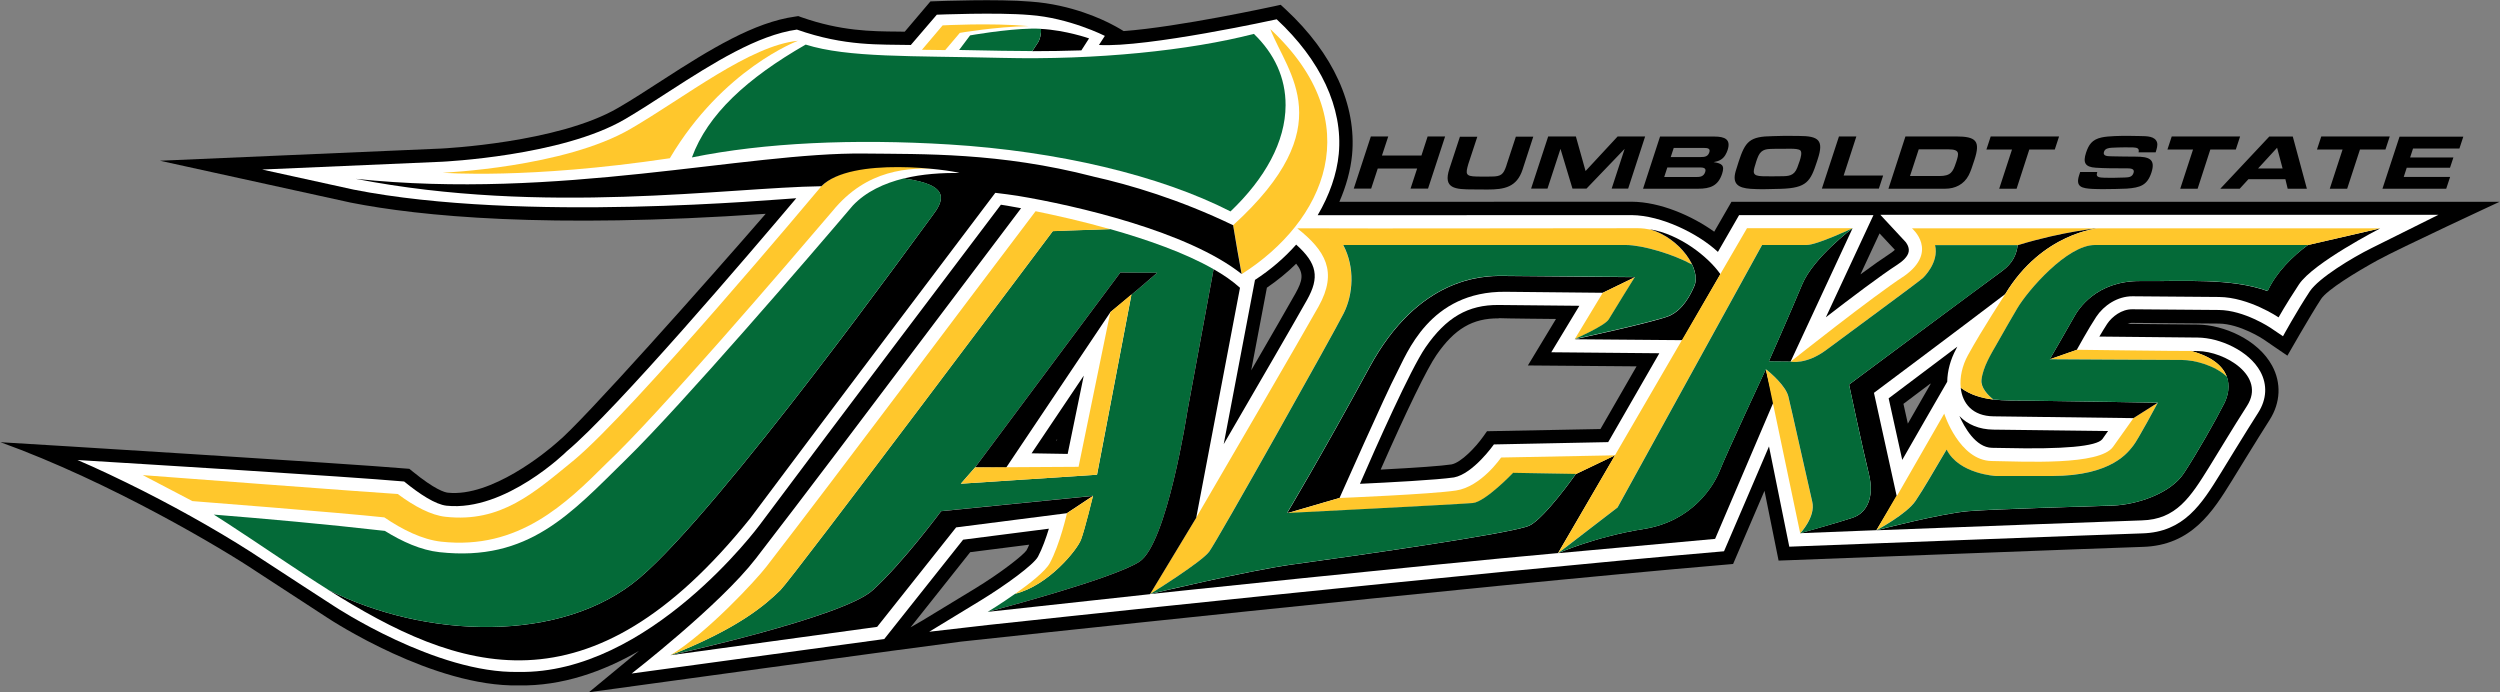 <?xml version="1.0" encoding="UTF-8"?>
<!-- Generator: Adobe Illustrator 22.0.1, SVG Export Plug-In . SVG Version: 6.00 Build 0)  -->
<svg version="1.1" id="Layer_1" xmlns="http://www.w3.org/2000/svg" xmlns:xlink="http://www.w3.org/1999/xlink" x="0px" y="0px" width="250.1px" height="69.26px" viewBox="0 0 250.1 69.26" enable-background="new 0 0 250.1 69.26" xml:space="preserve">
<rect x="0" y="0" width="250.1" height="69.26" fill="#808080" stroke="none"/>
<g>
	<g>
		<path d="M192.19,40.06l-1.33,2.32l-0.44-1.98l2.7-2.03l0.02,0.04L192.19,40.06z M189.09,25.36c-0.72,0.47-1.72,1.17-2.97,2.09    l1.91-4.1l1.53,1.64C189.47,25.08,189.33,25.2,189.09,25.36 M160.11,42.92l-11.35,0.22l-0.39,0.55c-0.73,1.03-2.19,2.58-3.16,2.77    c-0.97,0.15-3.47,0.33-7.09,0.52c2.63-5.97,4.64-10.1,5.58-11.46c1.81-2.63,3.62-3.69,6.22-3.67v-0.03h0.01v0.03l0.03-0.02    c0.26,0.03,5.7,0.08,5.7,0.08l-2.81,4.65l10.87,0.09C162.55,38.68,160.81,41.71,160.11,42.92 M129.59,29.37    c-0.68,1.21-2.43,4.25-4.42,7.68l1.57-8.27c1.05-0.72,2.04-1.52,2.93-2.4C130.47,27.37,130.31,28.08,129.59,29.37 M105.73,44.07    h-0.07l0.1-0.15L105.73,44.07z M102.69,55.06c-0.32,0.47-2.51,2.22-5.25,3.88l-5.17,3.14l-1.18,0.68l5.97-7.52l5.9-0.75    C102.87,54.71,102.78,54.9,102.69,55.06 M173.22,20.18l-1.73,3c-2.23-1.6-5.41-2.98-8.24-3c-0.01,0-22.17,0.01-29.26,0.01    c0.68-1.56,1.12-3.15,1.27-4.68c0.47-4.97-1.88-10.15-6.63-14.56l-0.51-0.47l-0.68,0.15c-0.11,0.02-9.48,2.07-15.03,2.48    c0,0-0.55-0.35-1.28-0.72c-0.73-0.37-3.86-1.94-8.03-2.23c-3.27-0.28-9.18-0.05-9.44-0.04l-0.58,0.02l-2.57,3.03l-0.67-0.01    c-2.68-0.02-5.72-0.05-9.68-1.44l-0.3-0.11l-0.32,0.05c-4.09,0.57-8.43,3.22-13.28,6.36c-1.55,1-3,1.95-4.42,2.77    c-6,3.51-17.55,4.06-17.67,4.07L16,16.08l19.09,4.19c6.89,1.36,19.6,2.63,41.51,1.12c-5.78,6.67-18.38,20.86-20.84,22.84    c-1.12,1.01-6.61,5.51-10.95,5.06c-0.32-0.03-1.31-0.31-3.54-2.13l-0.32-0.26l-0.4-0.03c-5.5-0.48-37.82-2.48-40.5-2.63    C11.07,48.21,22.42,55,25.66,57.18l7.09,4.62c0.42,0.28,10.62,6.94,19.14,6.77c4.35,0.08,8.45-1.39,12.03-3.45    c-0.92,0.75-5,4.13-5,4.13s35.04-4.81,37.2-5.06c0,0,51.22-5.55,76.47-7.7l0.79-0.07l3.14-7.32l1.41,6.98l1.13-0.04    c0.33-0.01,32.73-1.26,35.28-1.33c4.91-0.13,7.04-3.56,8.92-6.59c0.03-0.05,2.67-4.36,3.79-6.11c1.1-1.72,1.19-3.7,0.25-5.43    c-1.43-2.63-4.88-4.08-7.41-4.11c0,0-4.14-0.04-7.05-0.07c0.16-0.07,0.32-0.11,0.47-0.1c0,0,8.66,0.07,8.66,0.07    c2.12,0.02,4.47,1.57,4.49,1.59c-0.01,0,2.37,1.62,2.37,1.62s2.28-4,3.37-5.67c0.62-0.93,3.46-2.67,5.66-3.88    c2.2-1.21,12.19-5.84,12.19-5.84H173.22z"/>
		<path fill="#FFFFFF" d="M210.89,43.12l-0.57,0.81c-0.57,0.73-3.87,1.03-9.8,0.89l-1.24-0.02c-1.65-0.03-2.78-2.1-3.26-3.18    c0.82,0.86,1.99,1.34,3.39,1.36L210.89,43.12z M195.7,34.9c-0.58,1.06-0.88,2.2-0.9,3.29c-1.51,2.6-3,5.21-4.5,7.82l-1.36-6.16    l6.87-5.17C195.78,34.75,195.74,34.83,195.7,34.9 M160.96,44.1c-0.02,0.04-0.05,0.09-0.08,0.13l-11.43,0.23    c0,0-2.06,2.93-3.99,3.3c-1.69,0.25-6.58,0.51-9.41,0.64c1.59-3.66,5.04-11.44,6.56-13.65c2.07-3,4.26-4.27,7.32-4.24    c0,0,5.01,0.05,8.07,0.08l-2.81,4.65L166,35.34L160.96,44.1z M130.75,30.01c-1.09,1.95-4.98,8.66-8.33,14.42l3.13-16.43    c1.57-1.02,2.95-2.21,4.12-3.53C131.78,26.36,132.02,27.75,130.75,30.01 M106.81,45.41l-3.61-0.06l5.22-7.77L106.81,45.41z     M188.13,21.51l2.5,2.69c0.02,0.02,0.39,0.46,0.32,0.95c-0.07,0.53-0.66,1.02-1.14,1.33c-1.67,1.08-4.64,3.32-7.15,5.26    l4.76-10.22h-13.44l-2.12,3.68c-1.98-1.84-5.65-3.65-8.62-3.68l-31.42,0.01c1.18-2,1.92-4.12,2.11-6.13    c0.44-4.63-1.85-9.41-6.21-13.47c0,0-12.98,2.85-17.78,2.57l0.59-0.91c0,0-3.57-1.81-7.52-2.09c-3.25-0.28-9.29-0.03-9.29-0.03    L91.12,4.5c-3.06-0.07-6.57,0.16-11.4-1.54c-3.92,0.55-8.35,3.32-12.74,6.16c-1.57,1.02-3.04,1.97-4.47,2.81    c-6.3,3.69-18.16,4.24-18.28,4.25l-18.01,0.78l9.16,2.01c16.89,3.34,42.6,0.94,44.28,0.86C75,25.35,61.63,41.03,56.7,45.15    c0.01,0-6.13,6.06-12.03,5.44c-1.1-0.12-2.67-1.14-4.24-2.42c-5.91-0.52-26.69-1.78-32.68-2.15c1.83,0.77,4.45,2.02,6.57,3.09    c4.23,2.14,8.7,4.7,12.08,6.96c0.82,0.55,7.07,4.6,7.07,4.6s10.18,6.73,18.39,6.55c13.08,0.25,24.11-14.67,24.11-14.67    c8.67-11.6,20.21-26.85,24.16-32.07c0.11,0.01,0.85,0.13,2.02,0.35l-9.23,12.23c-6.11,8.11-12.43,16.5-17.31,22.82    c-3.59,4.65-12.42,11.5-12.42,11.5l25.27-3.45l7.89-9.94l8.58-1.1c-0.28,0.92-0.66,1.99-1.09,2.8c-0.44,0.82-3.31,2.9-5.72,4.37    l-5.16,3.14l6-0.69c0.4-0.05,48.47-5.22,73.51-7.36c1.15-2.69,3.1-7.19,4.5-10.49l2.03,10.03c0,0,32.71-1.26,35.29-1.33    c4.2-0.11,5.97-2.95,7.83-5.96c0,0,2.65-4.34,3.8-6.13c0.84-1.33,0.92-2.78,0.21-4.09c-1.14-2.1-4.08-3.39-6.26-3.41l-9.85-0.1    c0.27-0.46,0.55-0.92,0.78-1.27c0.49-0.73,1.45-1.47,2.51-1.46l8.66,0.07c2.54,0.02,5.19,1.79,5.21,1.81l1.21,0.82    c0,0,1.32-2.42,2.68-4.49c0.9-1.35,4.26-3.38,6.18-4.33l6.69-3.33H188.13z"/>
		<g>
			<path fill="#FFC72C" d="M162.66,24.51c1.67,0,4.75,0.93,6.61,1.95c-0.67-1.4-2.18-2.87-4.08-3.48c-0.45-0.09-0.9-0.15-1.35-0.15     c-1.48-0.01-27.77,0.05-34.06,0.01c2.8,2.22,4.08,4.33,2.13,7.82c-1.65,2.95-9.82,16.98-12.25,21.14l-4.61,7.61     c0.01,0,0.03,0,0.04,0c0.45-0.28,5.1-3.19,5.86-4.2c0.8-1.07,12.53-21.99,13.46-23.85c0.93-1.87,1.16-4.57-0.04-6.84H162.66z"/>
			<path d="M160.34,29.29l3.22-1.56c0,0-11.15-0.1-13.22-0.12c-2.06-0.02-8.44,0.14-13.32,9.12c-4.87,8.95-8.26,14.61-8.26,14.61     l5.25-1.53c0,0,4.67-10.52,5.69-12.44c1.02-1.92,3.28-8.25,10.9-8.18C155.17,29.24,160.34,29.29,160.34,29.29"/>
			<path d="M165.07,22.94c3.03,0.9,5.14,4,4.44,5.66c-0.38,0.89-1.15,2.42-2.53,3.01c-1.38,0.59-9.44,2.33-9.44,2.33l10.76,0.09     l3.81-6.6C170.86,25.64,167.99,23.42,165.07,22.94"/>
			<path d="M161.58,45.54c0,0-4.97,8.54-5.71,9.79c-13.43,1.2-40.82,4.1-40.82,4.1s9.87-2.36,14.26-2.96     c4.68-0.64,22.17-3.11,23.72-3.9c1.55-0.79,4.62-5.15,4.62-5.15L161.58,45.54z"/>
			<path fill="#FFC72C" d="M147.35,50.34c1.26-0.13,4.02-3.02,4.02-3.02l6.28,0.11l3.93-1.88l-11.41,0.22c0,0-1.98,2.92-4.51,3.3     c-2.52,0.38-11.67,0.75-11.67,0.75l-5.24,1.53C128.75,51.34,146.1,50.46,147.35,50.34"/>
			<path fill="#FFC72C" d="M163.55,27.73c0,0-2.24,3.62-2.62,4.25c-0.38,0.63-3.4,1.96-3.4,1.96l2.81-4.65L163.55,27.73z"/>
			<path fill="#046A38" d="M169.27,26.46c-1.86-1.02-4.94-1.95-6.61-1.95h-28.28c1.2,2.27,0.98,4.97,0.04,6.84     c-0.93,1.87-12.66,22.79-13.46,23.85c-0.76,1.01-5.41,3.92-5.86,4.2c-0.01,0-0.02,0-0.03,0c0.05,0,0.11-0.01,0.16-0.02     c1.33-0.32,10.04-2.37,14.08-2.92c4.68-0.64,22.17-3.11,23.72-3.9c1.55-0.79,4.62-5.15,4.62-5.15l-6.28-0.11     c0,0-2.76,2.89-4.02,3.02c-1.25,0.12-18.6,1-18.6,1s3.4-5.66,8.26-14.61c4.88-8.98,11.27-9.14,13.32-9.12     c2.06,0.02,13.22,0.12,13.22,0.12s-2.25,3.62-2.62,4.25c-0.38,0.63-3.4,1.96-3.4,1.96s8.06-1.75,9.44-2.33     c1.38-0.59,2.16-2.12,2.53-3.01C169.75,28.02,169.64,27.25,169.27,26.46"/>
		</g>
		<g>
			<path fill="#046A38" d="M96.12,48.39l1.43-1.63l14.53-19.5c0,0,1.74,0.04,3.68,0.03c-0.92,0.8-1.81,1.56-2.57,2.19l-3.44,18.01     L96.12,48.39z M101.56,59.4c-1.43,1.01-2.75,1.81-2.75,1.81s12.35-3.23,15.15-5c2.8-1.77,4.83-15.09,4.83-15.09l2.62-14.19     c-2.88-1.65-6.71-2.98-10.34-4.01c-3.09,0.09-5.75,0.2-5.75,0.2s-26.05,34.73-27.24,35.9c-1.56,1.54-4.31,3.88-11.01,6.52     c0,0,17.22-3.78,20.21-6.48c2.99-2.71,6.87-7.93,6.87-7.93l15.19-1.53c0,0-0.8,3.32-1.2,4.38     C107.78,54.97,104.93,58.55,101.56,59.4"/>
			<path d="M67.07,65.55c0,0,17.22-3.78,20.21-6.48c3-2.7,6.87-7.93,6.87-7.93l15.19-1.53l-2.61,1.73l-11.08,1.42l-7.9,9.95     L67.07,65.55z"/>
			<path d="M100.65,46.79l-3.1-0.03l14.53-19.5c0,0,1.74,0.04,3.68,0.03c-2.43,2.12-4.67,3.93-4.67,3.93L100.65,46.79z"/>
			<polygon fill="#FFC72C" points="97.55,46.76 96.12,48.39 109.74,47.49 113.19,29.45 111.08,31.22 107.9,46.7    "/>
			<path fill="#FFC72C" d="M108.15,53.99c0.4-1.06,1.2-4.38,1.2-4.38l-2.61,1.73c0,0-0.7,3.11-1.72,5     c-0.45,0.82-2.01,2.04-3.45,3.06C104.93,58.55,107.79,54.97,108.15,53.99"/>
			<path d="M121.41,26.93l-2.62,14.19c0,0-2.04,13.33-4.83,15.09c-2.79,1.77-15.15,5-15.15,5l16.24-1.77l4.62-7.64l4.38-23.01     C123.32,28.13,122.43,27.51,121.41,26.93"/>
			<path fill="#FFC72C" d="M103.6,21.13C95.61,31.66,84.3,46.81,76.66,56.7c-1,1.3-5.91,6.62-9.59,8.85     c6.7-2.64,9.45-4.98,11.01-6.52c1.19-1.17,27.24-35.9,27.24-35.9s2.66-0.12,5.75-0.2C108.27,22.13,105.6,21.54,103.6,21.13"/>
		</g>
		<g>
			<path fill="#FFC72C" d="M96.02,3.29c0,0,3.51-0.61,6.88-0.68c-3.81-0.34-8.6-0.07-8.6-0.07l-2.07,2.44l2.33,0.03L96.02,3.29z"/>
			<path fill="#FFC72C" d="M127.08,2.91c1.74,4.49,7.15,9.73-3.72,19.62h0c0,0,0.85,4.88,0.86,4.89     C132.47,22.19,137.11,12.26,127.08,2.91"/>
			<path fill="#046A38" d="M125.44,3.39c-6.43,1.66-15.75,2.63-25.21,2.4c-9.07-0.22-15.39,0-19.63-1.33     c-5.87,3.37-9.81,6.98-11.38,11.29c7.24-1.48,16.18-1.88,25.71-1.3c10.91,0.67,21.12,3.1,28.17,6.7     c3.45-3.29,5.5-6.97,5.51-10.62C128.62,7.77,127.48,5.36,125.44,3.39"/>
			<path fill="#FFC72C" d="M79.83,4.08c0,0-7.53,2.8-12.82,11.75c-14.23,2.13-22.73,1.45-22.73,1.45s12.18-0.52,18.82-4.4     C68.55,9.71,75.04,4.54,79.83,4.08"/>
			<path fill="#FFC72C" d="M82.18,18.62c-0.8,0.95-18.76,22.4-24.73,27.39c-4.03,3.29-7.31,6.3-12.88,5.69     c-1.43-0.15-3.12-1.04-4.78-2.28c-1.46-0.07-25.51-1.89-25.51-1.89l4.97,2.6c0,0,14.67,1.14,19.2,1.63     c1.79,1.22,3.79,2.22,5.7,2.43c7.74,0.85,12.49-3.81,16.57-7.88c5.03-4.72,17.92-19.74,22.56-25.19     c3.45-4.23,7.65-4.37,10.75-4.24C94.04,16.89,85.2,15.59,82.18,18.62"/>
			<path d="M123.36,22.53c-5.36-2.58-10.3-4.04-14-4.87c0,0,0,0,0.01,0c-9.39-2.43-17.08-2.23-22.89-2.3     c-11.84-0.14-30.62,4.67-50.9,2.53c18.88,3.67,37.14,0.87,46.59,0.74c3.02-3.03,12.9-1.63,13.83-1.32     c-1.74-0.03-3.75,0.09-5.6,0.55c4.85,0.64,3.96,2.29,2.85,3.75C91.96,23.32,72.18,50.83,64,57.8c-7.82,6.66-21.51,6.07-31.17,1.2     c13.03,8.21,26.07,12.95,42.21-7.13c8.9-11.91,20.79-27.63,24.53-32.58c0.72,0.08,1.71,0.22,2.24,0.3     c5.85,0.97,17.05,3.57,22.4,7.82C123.92,25.89,123.67,24.34,123.36,22.53"/>
			<path d="M103.27,5.12c1.65,0,3.29-0.03,4.91-0.08l0.77-1.2c0,0-2.34-0.82-4.82-0.95c0.07,0.45-0.11,1.07-0.25,1.3     C103.76,4.38,103.44,4.85,103.27,5.12"/>
			<path fill="#046A38" d="M103.88,4.18c0.14-0.23,0.32-0.85,0.25-1.3c-0.34-0.01-0.63-0.03-0.88-0.02c-2.77,0.06-6.2,0.68-6.2,0.68     L95.95,5c1.46,0.02,2.65,0.05,4.25,0.08c1.02,0.02,2.05,0.03,3.07,0.03C103.45,4.85,103.76,4.38,103.88,4.18"/>
			<path fill="#046A38" d="M64,57.8c8.18-6.97,27.95-34.48,29.26-36.2c1.11-1.46,1.99-3.11-2.85-3.75c-1.94,0.48-3.77,1.31-5.1,2.72     c-4.2,4.95-17.12,19.95-22.67,25.38c-5.53,5.42-9.74,10.27-18.67,9.29c-1.85-0.2-3.73-1.05-5.47-2.13     c-6.14-0.7-11.9-1.21-17.11-1.63c0.47,0.3,0.93,0.6,1.4,0.9c3.4,2.21,6.74,4.54,10.09,6.65C42.55,63.87,56.2,64.44,64,57.8"/>
		</g>
		<g>
			<path d="M171.58,53.91l5.85-13.7l-0.78-3.27c0,0-3.98,8.54-4.59,10.1c-0.61,1.56-2.75,5.1-7.62,5.88     c-4.85,0.77-8.57,2.42-8.57,2.42L171.58,53.91z"/>
			<path d="M179.13,36.18l-2.18-0.02c0,0,2.23-5.03,3.34-7.71c1.12-2.68,5.04-5.61,5.04-5.61L179.13,36.18z"/>
			<path fill="#FFC72C" d="M155.87,55.33l5.94-4.56l14.46-26.26h4.46c1.03,0,4.6-1.68,4.6-1.68h-10.56L155.87,55.33z"/>
			<path fill="#FFC72C" d="M190.53,27.59c-3.17,2.05-11.4,8.59-11.4,8.59s1.55,0.34,3.61-1.2c2.05-1.54,8.92-6.57,9.64-7.18     c0,0,1.64-1.54,1.2-3.28h8.3c4.67-1.42,8.03-1.68,8.03-1.68h-18.64C191.27,22.84,193.98,25.12,190.53,27.59"/>
			<path fill="#FFC72C" d="M176.65,36.93l3.44,16.41c0,0,1.56-1.65,1.2-3.15c-0.35-1.5-2.12-9.46-2.39-10.53     C178.63,38.6,177.13,37.3,176.65,36.93"/>
			<path d="M209.91,22.84c-0.01,0-3.37,0.27-8.03,1.68h-0.03c-0.11,0.9-0.47,1.8-1.57,2.6c-1.8,1.3-15.3,11.35-15.3,11.35     s1.32,6.24,1.97,8.88c0.66,2.64-0.37,4.03-1.6,4.44c-1.22,0.42-5.27,1.55-5.27,1.55l7.64-0.3l2.03-3.39l-2.28-10.35     c0,0,8.35-6.24,13.13-9.88c3.7-6.13,9.33-6.58,9.33-6.58H209.91z"/>
			<path fill="#046A38" d="M185.35,51.79c1.22-0.42,2.26-1.8,1.6-4.44c-0.66-2.64-1.97-8.88-1.97-8.88s13.5-10.04,15.3-11.35     c1.1-0.8,1.46-1.7,1.57-2.6h-8.27c0.44,1.74-1.2,3.28-1.2,3.28c-0.72,0.62-7.59,5.64-9.64,7.18c-2.05,1.54-3.6,1.2-3.6,1.2     l-2.18-0.03c0,0,2.23-5.03,3.34-7.71c1.12-2.68,5.04-5.61,5.04-5.61s-3.58,1.68-4.6,1.68h-4.46l-14.46,26.26l-5.88,4.52     c0.02,0,0.04,0,0.06,0c0.62-0.27,4.07-1.68,8.45-2.37c4.87-0.77,7.01-4.31,7.62-5.88c0.61-1.57,4.59-10.1,4.59-10.1     c0.49,0.37,1.99,1.67,2.25,2.73c0.27,1.06,2.03,9.02,2.39,10.53c0.36,1.5-1.2,3.15-1.2,3.15S184.13,52.21,185.35,51.79"/>
		</g>
		<g>
			<path d="M219.86,35.12c-0.19,0-0.42-0.01-0.67-0.01c4.28,1.17,4.07,3.74,3.33,5.23c-0.87,1.73-2.75,5.04-4.06,7.02     c-1.3,1.98-4.62,3.12-7.07,3.22c-2.45,0.09-11.76,0.34-14.47,0.56c-2.71,0.22-9.2,1.91-9.2,1.91l0.01,0     c9.5-0.36,24.75-0.94,26.53-0.99c3.45-0.09,4.87-2.32,6.74-5.33c1.87-3.02,1.91-3.17,3.8-6.14     C226.71,37.6,222.57,35.15,219.86,35.12"/>
			<path d="M230.88,24.51c-1.51,1.11-3.15,2.7-4.03,4.61c-3.67-1.32-8.29-0.96-12.72-1c-4.42-0.04-6.23,2.82-6.66,3.62     c-0.43,0.79-2.42,4.21-2.42,4.21l2.71-0.95c0,0,1.2-2.18,1.95-3.31c0.75-1.13,2.12-2.06,3.63-2.05c1.5,0.01,5.67,0.04,8.66,0.07     c2.99,0.03,5.95,2.04,5.95,2.04s0.62-1.14,2.04-3.3c1.43-2.16,8.12-5.6,8.12-5.6S232.38,24.16,230.88,24.51"/>
			<path fill="#FFC72C" d="M213.43,41.83c0,0-0.69,0.98-2.04,2.87c-1.34,1.89-8.88,1.47-12.14,1.42c-3.25-0.05-4.75-4.74-4.75-4.74     l-4.75,8.27l-0.02-0.07l-2.01,3.46c0,0,3.03-1.62,3.91-2.94c0.88-1.33,1.68-2.74,3.1-5.13c1.24,2.48,4.95,2.65,4.95,2.65h5.57     c6.1,0,7.7-2.47,8.14-3.01c0.44-0.53,2.48-4.33,2.48-4.33L213.43,41.83z"/>
			<path d="M202.77,40.08c-2.23-0.03-4.69,0.14-6.62-1.29c0.17,1.57,1.18,2.83,3.28,2.86c3.5,0.05,14,0.18,14,0.18l2.43-1.54     C215.87,40.28,205.23,40.11,202.77,40.08"/>
			<path fill="#FFC72C" d="M222.78,37.71c-0.36-1.01-1.37-2-3.58-2.6c-1.05,0.02-11.43-0.12-11.43-0.12l-2.71,0.95     c0,0,11.28,0.07,13.2,0.07C219.59,36.02,221.64,36.6,222.78,37.71"/>
			<path fill="#FFC72C" d="M209.94,22.84c0,0-5.63,0.45-9.33,6.58c0,0-2.31,3.51-3.74,6.12c-0.57,1.04-0.83,2.21-0.72,3.25     c0.98,0.73,2.1,1.04,3.26,1.18c-0.55-0.44-1.27-1.17-1.18-1.96c0.13-1.26,1-2.65,1.52-3.58c0.53-0.93,1.73-3.05,2.06-3.58     c1.06-1.79,4.97-6.33,7.76-6.33h21.29l7.25-1.68H209.94z"/>
			<path fill="#046A38" d="M230.86,24.51h-21.29c-2.78,0-6.7,4.54-7.76,6.33c-0.33,0.53-1.53,2.65-2.06,3.58     c-0.53,0.93-1.39,2.32-1.52,3.58c-0.08,0.78,0.63,1.52,1.18,1.96c1.11,0.13,2.26,0.1,3.36,0.12c2.47,0.03,13.1,0.2,13.1,0.2     s-2.03,3.8-2.48,4.33c-0.44,0.53-2.03,3.01-8.13,3.01h-5.57c0,0-3.72-0.18-4.95-2.65c-1.42,2.39-2.21,3.8-3.1,5.13     c-0.88,1.33-3.91,2.94-3.91,2.94s6.49-1.69,9.2-1.91c2.71-0.22,12.03-0.47,14.47-0.56c2.45-0.09,5.77-1.24,7.07-3.22     c1.3-1.98,3.19-5.29,4.06-7.02c0.36-0.72,0.59-1.68,0.26-2.63c-1.14-1.11-3.19-1.69-4.53-1.69c-1.92,0-13.2-0.07-13.2-0.07     s1.98-3.42,2.42-4.21c0.43-0.8,2.25-3.66,6.67-3.62c4.43,0.04,9.05-0.32,12.72,1c0.87-1.91,2.52-3.5,4.03-4.61     c1.5-0.35,7.22-1.68,7.22-1.68L230.86,24.51z"/>
		</g>
	</g>
	<path d="M142.82,13.65h1.75l-1.71,5.22h-1.75l0.66-2.01h-3.94l-0.66,2.01h-1.74l1.71-5.22h1.74l-0.63,1.91h3.95L142.82,13.65z    M151.65,13.66l-0.91,2.77l-0.06,0.2c-0.28,0.78-0.48,1.03-1.45,1.03l-0.72,0.01l-0.78-0.01c-1.14-0.02-1.12-0.27-0.84-1.25   l0.9-2.73h-1.74l-1.05,3.2c-0.66,2,0.57,2.07,2.39,2.07c0.47,0,0.95,0.01,1.42,0.01c1.69,0,2.93-0.23,3.51-2l0.1-0.31l0.97-2.98   H151.65z M164.58,13.65h-2.75l-3.21,3.46l-0.97-3.46h-2.77l-1.71,5.22h1.64l1.3-3.98l1.2,3.98h1.4l3.82-3.98l-1.3,3.98h1.65   L164.58,13.65z M166.49,17.7l0.31-0.95H170c0.36,0,0.73,0.03,0.59,0.45c-0.15,0.47-0.51,0.51-0.93,0.51H166.49z M167.14,15.71   l0.3-0.91h3.04c0.35,0,0.65,0.05,0.52,0.44c-0.14,0.43-0.47,0.47-0.85,0.47H167.14z M164.37,18.88h5.51c1.22,0,2-0.29,2.4-1.5   c0.28-0.86-0.03-1.03-0.85-1.16c0.25-0.05,0.52-0.11,0.74-0.26c0.37-0.23,0.55-0.63,0.66-0.95c0.35-1.07-0.28-1.35-1.33-1.35h-5.43   L164.37,18.88z M175.68,16.2c0.07-0.2,0.13-0.41,0.23-0.61c0.34-0.72,0.92-0.68,1.5-0.7c0.58-0.01,1.16-0.01,1.74-0.01   c0.34,0,0.82,0.02,0.97,0.18c0.17,0.2,0.03,0.69-0.07,1.01c-0.08,0.23-0.16,0.47-0.25,0.7c-0.32,0.83-0.86,0.86-1.66,0.86   c-0.3,0-0.59,0.01-0.89,0.01c-0.31,0-0.63,0-0.93-0.01c-1.03-0.03-0.98-0.36-0.7-1.22L175.68,16.2z M177.33,13.62   c-2.31,0.03-2.73,0.52-3.4,2.57c-0.11,0.32-0.21,0.64-0.3,0.96c-0.35,1.26,0.27,1.65,1.5,1.74c0.39,0.02,0.78,0.04,1.17,0.04   c0.18,0,0.37,0,0.55-0.01l1.32-0.03c2.6-0.08,2.95-0.75,3.6-2.73l0.08-0.25c0.62-1.88,0.1-2.31-1.9-2.31l-1.39-0.01L177.33,13.62    M185.71,13.65h-1.74l-1.71,5.22h5.7l0.43-1.31h-3.95L185.71,13.65z M191.08,17.6l0.87-2.66h2.96c1.18,0,1.07,0.41,0.78,1.3   l-0.02,0.05c-0.3,0.91-0.51,1.32-1.66,1.32H191.08z M188.92,18.88h5.68c1,0,1.88-0.44,2.35-1.35c0.2-0.4,0.34-0.82,0.47-1.23   l0.1-0.3c0.62-1.89,0.19-2.35-1.85-2.35h-5.05L188.92,18.88z M203.01,14.96h2.55l0.43-1.31h-6.84l-0.43,1.31h2.56l-1.28,3.92h1.74   L203.01,14.96z M208.1,17.21l-0.1,0.31c-0.39,1.19,0.27,1.32,1.35,1.38c0.38,0.02,0.77,0.02,1.16,0.02c0.75,0,1.49-0.02,2.25-0.05   c1.35-0.1,2.05-0.33,2.47-1.61c0.44-1.36-0.26-1.59-1.59-1.59c-0.38,0-0.76-0.01-1.15-0.01l-1.16-0.02   c-0.39-0.02-1.01,0.04-0.84-0.47c0.1-0.31,0.45-0.37,0.76-0.39c0.45-0.02,0.9-0.04,1.34-0.04c0.27,0,0.56,0,0.84,0.01   c0.38,0.02,0.61,0.1,0.51,0.49h1.71c0.1-0.33,0.23-0.69,0.14-1c-0.21-0.62-1-0.62-1.7-0.63l-1.22-0.02c-0.66,0-1.96,0.01-2.62,0.16   c-0.98,0.21-1.3,0.75-1.56,1.52c-0.32,0.98-0.13,1.44,0.97,1.51c0.93,0.06,1.9,0.06,2.85,0.06h0.28c0.38,0,0.79,0.04,0.65,0.46   c-0.15,0.45-0.53,0.44-0.92,0.46c-0.4,0.02-0.79,0.03-1.18,0.03c-0.28,0-0.55-0.01-0.82-0.01c-0.39-0.02-0.89-0.01-0.73-0.48   c0.01-0.03,0.02-0.05,0.02-0.09H208.1z M221.12,14.96h2.55l0.43-1.31h-6.84l-0.43,1.31h2.56l-1.28,3.92h1.74L221.12,14.96z    M228.35,16.85h-2.45l1.9-2.07L228.35,16.85z M228.63,17.93l0.23,0.95h1.92l-1.41-5.22h-2.35l-4.9,5.22h1.94l0.87-0.95H228.63z    M236.09,14.96h2.55l0.43-1.31h-6.85l-0.43,1.31h2.56l-1.28,3.92h1.74L236.09,14.96z M238.34,18.88h6.38l0.39-1.18h-4.64l0.3-0.92   h4.33l0.34-1.03h-4.33l0.29-0.89h4.64l0.39-1.19h-6.38L238.34,18.88z"/>
</g>
<script xmlns=""/></svg>
